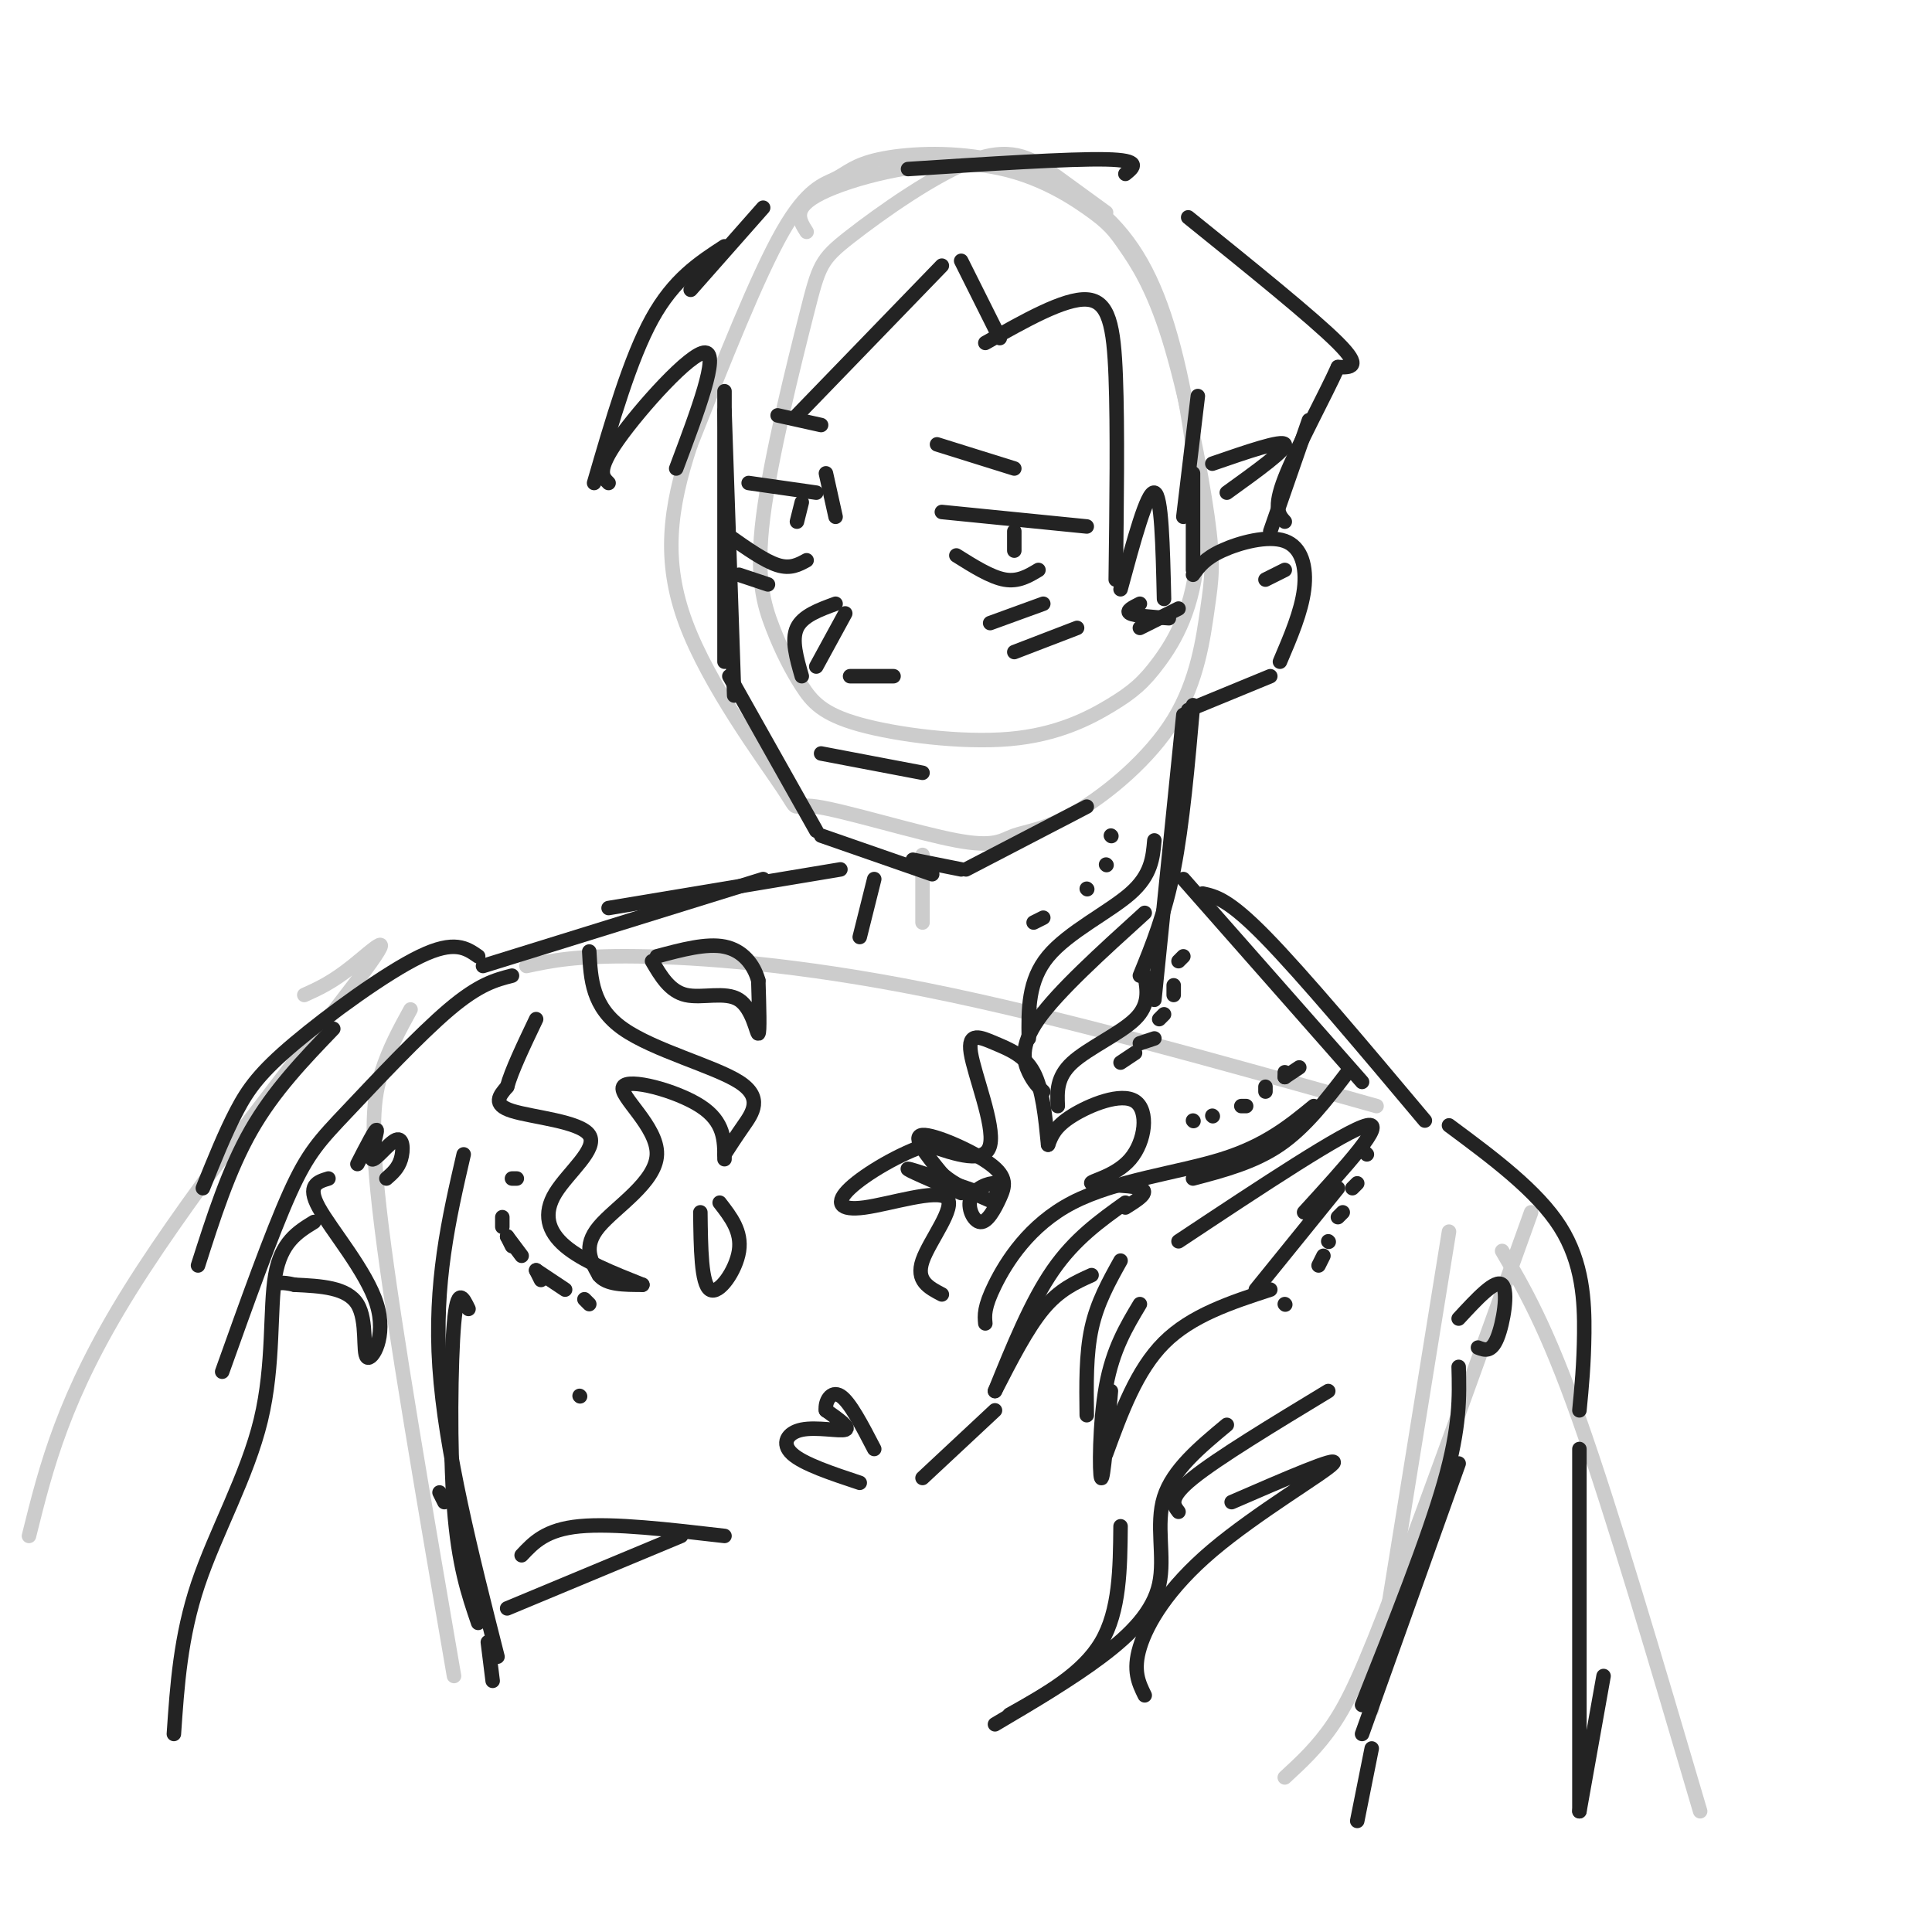 <svg viewBox='0 0 400 400' version='1.1' xmlns='http://www.w3.org/2000/svg' xmlns:xlink='http://www.w3.org/1999/xlink'><g fill='none' stroke='#CCCCCC' stroke-width='3' stroke-linecap='round' stroke-linejoin='round'><path d='M229,44c-3.573,-2.606 -7.146,-5.213 -11,-8c-3.854,-2.787 -7.989,-5.755 -16,-3c-8.011,2.755 -19.898,11.235 -26,16c-6.102,4.765 -6.418,5.817 -9,16c-2.582,10.183 -7.428,29.498 -9,42c-1.572,12.502 0.132,18.190 2,23c1.868,4.810 3.902,8.740 6,12c2.098,3.260 4.262,5.850 12,8c7.738,2.150 21.051,3.862 31,3c9.949,-0.862 16.534,-4.297 21,-7c4.466,-2.703 6.813,-4.673 10,-9c3.187,-4.327 7.214,-11.012 8,-23c0.786,-11.988 -1.668,-29.280 -5,-42c-3.332,-12.720 -7.543,-20.868 -14,-27c-6.457,-6.132 -15.161,-10.248 -24,-12c-8.839,-1.752 -17.812,-1.140 -23,0c-5.188,1.140 -6.589,2.807 -9,4c-2.411,1.193 -5.832,1.912 -11,11c-5.168,9.088 -12.084,26.544 -19,44'/><path d='M143,92c-4.381,13.158 -5.832,24.052 -1,37c4.832,12.948 15.949,27.952 20,34c4.051,6.048 1.038,3.142 7,4c5.962,0.858 20.900,5.479 29,7c8.100,1.521 9.364,-0.057 12,-1c2.636,-0.943 6.646,-1.249 13,-5c6.354,-3.751 15.053,-10.946 20,-19c4.947,-8.054 6.142,-16.965 7,-23c0.858,-6.035 1.378,-9.193 0,-19c-1.378,-9.807 -4.656,-26.264 -8,-37c-3.344,-10.736 -6.755,-15.750 -9,-19c-2.245,-3.250 -3.323,-4.737 -8,-8c-4.677,-3.263 -12.951,-8.302 -24,-9c-11.049,-0.698 -24.871,2.943 -31,6c-6.129,3.057 -4.564,5.528 -3,8'/><path d='M191,177c0.000,0.000 0.000,14.000 0,14'/><path d='M109,200c5.111,-1.089 10.222,-2.178 23,-2c12.778,0.178 33.222,1.622 60,7c26.778,5.378 59.889,14.689 93,24'/><path d='M85,209c-2.200,4.000 -4.400,8.000 -6,13c-1.600,5.000 -2.600,11.000 0,32c2.600,21.000 8.800,57.000 15,93'/><path d='M317,251c-10.600,29.533 -21.200,59.067 -28,77c-6.800,17.933 -9.800,24.267 -13,29c-3.200,4.733 -6.600,7.867 -10,11'/><path d='M300,255c0.000,0.000 -16.000,99.000 -16,99'/><path d='M311,259c4.583,7.833 9.167,15.667 16,35c6.833,19.333 15.917,50.167 25,81'/><path d='M63,206c2.839,-1.274 5.679,-2.548 10,-6c4.321,-3.452 10.125,-9.083 1,3c-9.125,12.083 -33.179,41.881 -47,64c-13.821,22.119 -17.411,36.560 -21,51'/></g>
<g fill='none' stroke='#232323' stroke-width='3' stroke-linecap='round' stroke-linejoin='round'><path d='M150,81c0.000,0.000 0.000,56.000 0,56'/><path d='M150,85c0.000,0.000 2.000,59.000 2,59'/><path d='M151,140c0.000,0.000 18.000,32.000 18,32'/><path d='M170,173c0.000,0.000 23.000,8.000 23,8'/><path d='M189,178c0.000,0.000 10.000,2.000 10,2'/><path d='M200,180c0.000,0.000 25.000,-13.000 25,-13'/><path d='M195,106c0.000,0.000 30.000,3.000 30,3'/><path d='M198,115c3.583,2.250 7.167,4.500 10,5c2.833,0.500 4.917,-0.750 7,-2'/><path d='M210,110c0.000,0.000 0.000,4.000 0,4'/><path d='M169,102c0.000,0.000 -14.000,-2.000 -14,-2'/><path d='M151,111c3.667,2.583 7.333,5.167 10,6c2.667,0.833 4.333,-0.083 6,-1'/><path d='M166,104c0.000,0.000 -1.000,4.000 -1,4'/><path d='M171,98c0.000,0.000 2.000,9.000 2,9'/><path d='M175,127c0.000,0.000 -6.000,11.000 -6,11'/><path d='M173,125c-3.417,1.250 -6.833,2.500 -8,5c-1.167,2.500 -0.083,6.250 1,10'/><path d='M176,140c0.000,0.000 9.000,0.000 9,0'/><path d='M170,156c0.000,0.000 21.000,4.000 21,4'/><path d='M194,92c0.000,0.000 16.000,5.000 16,5'/><path d='M170,88c0.000,0.000 -9.000,-2.000 -9,-2'/><path d='M247,119c1.214,-1.679 2.429,-3.357 6,-5c3.571,-1.643 9.500,-3.250 13,-2c3.500,1.250 4.571,5.357 4,10c-0.571,4.643 -2.786,9.821 -5,15'/><path d='M263,140c0.000,0.000 -17.000,7.000 -17,7'/><path d='M207,70c0.000,0.000 -8.000,-16.000 -8,-16'/><path d='M195,55c0.000,0.000 -30.000,31.000 -30,31'/><path d='M204,71c8.200,-4.644 16.400,-9.289 21,-9c4.600,0.289 5.600,5.511 6,16c0.400,10.489 0.200,26.244 0,42'/><path d='M232,122c2.750,-10.167 5.500,-20.333 7,-20c1.500,0.333 1.750,11.167 2,22'/><path d='M247,98c0.000,0.000 0.000,20.000 0,20'/><path d='M150,51c-5.250,3.417 -10.500,6.833 -15,15c-4.500,8.167 -8.250,21.083 -12,34'/><path d='M126,100c-1.289,-1.267 -2.578,-2.533 2,-9c4.578,-6.467 15.022,-18.133 18,-18c2.978,0.133 -1.511,12.067 -6,24'/><path d='M143,60c0.000,0.000 15.000,-17.000 15,-17'/><path d='M188,35c16.750,-1.083 33.500,-2.167 41,-2c7.500,0.167 5.750,1.583 4,3'/><path d='M246,45c12.917,10.417 25.833,20.833 31,26c5.167,5.167 2.583,5.083 0,5'/><path d='M277,76c-2.444,5.489 -8.556,16.711 -11,23c-2.444,6.289 -1.222,7.644 0,9'/><path d='M271,87c0.000,0.000 -8.000,23.000 -8,23'/><path d='M248,82c0.000,0.000 -3.000,25.000 -3,25'/><path d='M251,96c7.250,-2.500 14.500,-5.000 15,-4c0.500,1.000 -5.750,5.500 -12,10'/><path d='M236,125c-1.500,0.750 -3.000,1.500 -2,2c1.000,0.500 4.500,0.750 8,1'/><path d='M244,126c0.000,0.000 -8.000,4.000 -8,4'/><path d='M262,120c0.000,0.000 4.000,-2.000 4,-2'/><path d='M247,146c-1.083,12.333 -2.167,24.667 -4,34c-1.833,9.333 -4.417,15.667 -7,22'/><path d='M245,148c0.000,0.000 -6.000,59.000 -6,59'/><path d='M181,182c0.000,0.000 -3.000,12.000 -3,12'/><path d='M245,182c0.000,0.000 37.000,42.000 37,42'/><path d='M249,185c2.667,0.583 5.333,1.167 13,9c7.667,7.833 20.333,22.917 33,38'/><path d='M300,233c9.133,6.778 18.267,13.556 23,21c4.733,7.444 5.067,15.556 5,22c-0.067,6.444 -0.533,11.222 -1,16'/><path d='M174,180c0.000,0.000 -48.000,8.000 -48,8'/><path d='M158,182c0.000,0.000 -58.000,18.000 -58,18'/><path d='M99,198c-2.446,-1.714 -4.893,-3.429 -12,0c-7.107,3.429 -18.875,12.000 -26,18c-7.125,6.000 -9.607,9.429 -12,14c-2.393,4.571 -4.696,10.286 -7,16'/><path d='M69,213c-6.167,6.417 -12.333,12.833 -17,21c-4.667,8.167 -7.833,18.083 -11,28'/><path d='M106,202c-3.393,0.869 -6.786,1.738 -13,7c-6.214,5.262 -15.250,14.917 -21,21c-5.750,6.083 -8.214,8.595 -12,17c-3.786,8.405 -8.893,22.702 -14,37'/><path d='M96,239c-3.083,13.333 -6.167,26.667 -5,44c1.167,17.333 6.583,38.667 12,60'/><path d='M97,271c-1.156,-2.422 -2.311,-4.844 -3,3c-0.689,7.844 -0.911,25.956 0,38c0.911,12.044 2.956,18.022 5,24'/><path d='M101,340c0.000,0.000 1.000,8.000 1,8'/><path d='M302,283c0.167,6.167 0.333,12.333 -3,24c-3.333,11.667 -10.167,28.833 -17,46'/><path d='M302,303c0.000,0.000 -20.000,56.000 -20,56'/><path d='M284,362c0.000,0.000 -3.000,15.000 -3,15'/><path d='M91,309c0.000,0.000 1.000,2.000 1,2'/><path d='M105,333c0.000,0.000 36.000,-15.000 36,-15'/><path d='M108,322c2.500,-2.667 5.000,-5.333 12,-6c7.000,-0.667 18.500,0.667 30,2'/><path d='M65,253c-3.399,2.083 -6.798,4.167 -8,11c-1.202,6.833 -0.208,18.417 -3,30c-2.792,11.583 -9.369,23.167 -13,34c-3.631,10.833 -4.315,20.917 -5,31'/><path d='M327,300c0.000,0.000 0.000,75.000 0,75'/><path d='M332,347c0.000,0.000 -5.000,28.000 -5,28'/><path d='M279,222c-4.333,5.667 -8.667,11.333 -14,15c-5.333,3.667 -11.667,5.333 -18,7'/><path d='M272,229c-4.988,4.089 -9.976,8.179 -19,11c-9.024,2.821 -22.083,4.375 -31,9c-8.917,4.625 -13.690,12.321 -16,17c-2.310,4.679 -2.155,6.339 -2,8'/><path d='M233,249c-5.250,3.750 -10.500,7.500 -15,14c-4.500,6.500 -8.250,15.750 -12,25'/><path d='M206,288c3.333,-6.500 6.667,-13.000 10,-17c3.333,-4.000 6.667,-5.500 10,-7'/><path d='M232,261c-2.417,4.333 -4.833,8.667 -6,14c-1.167,5.333 -1.083,11.667 -1,18'/><path d='M230,288c-0.800,9.333 -1.600,18.667 -2,18c-0.400,-0.667 -0.400,-11.333 1,-19c1.400,-7.667 4.200,-12.333 7,-17'/><path d='M244,257c17.333,-11.500 34.667,-23.000 39,-24c4.333,-1.000 -4.333,8.500 -13,18'/><path d='M277,246c0.000,0.000 -17.000,21.000 -17,21'/><path d='M263,267c-8.167,2.667 -16.333,5.333 -22,11c-5.667,5.667 -8.833,14.333 -12,23'/><path d='M232,316c-0.083,8.750 -0.167,17.500 -4,24c-3.833,6.500 -11.417,10.750 -19,15'/><path d='M206,357c7.893,-4.667 15.786,-9.333 22,-14c6.214,-4.667 10.750,-9.333 12,-15c1.250,-5.667 -0.786,-12.333 1,-18c1.786,-5.667 7.393,-10.333 13,-15'/><path d='M275,288c-11.417,6.917 -22.833,13.833 -28,18c-5.167,4.167 -4.083,5.583 -3,7'/><path d='M255,311c11.250,-4.881 22.500,-9.762 21,-8c-1.500,1.762 -15.750,10.167 -25,18c-9.250,7.833 -13.500,15.095 -15,20c-1.500,4.905 -0.250,7.452 1,10'/><path d='M217,237c-0.566,-5.751 -1.132,-11.502 -3,-15c-1.868,-3.498 -5.037,-4.742 -8,-6c-2.963,-1.258 -5.721,-2.531 -5,2c0.721,4.531 4.920,14.866 4,19c-0.920,4.134 -6.960,2.067 -13,0'/><path d='M192,237c-5.516,1.714 -12.807,5.998 -16,9c-3.193,3.002 -2.289,4.722 3,4c5.289,-0.722 14.962,-3.887 17,-2c2.038,1.887 -3.561,8.825 -5,13c-1.439,4.175 1.280,5.588 4,7'/><path d='M217,237c0.698,-1.872 1.397,-3.744 5,-6c3.603,-2.256 10.112,-4.894 13,-3c2.888,1.894 2.156,8.322 -1,12c-3.156,3.678 -8.734,4.606 -8,5c0.734,0.394 7.781,0.256 10,1c2.219,0.744 -0.391,2.372 -3,4'/><path d='M206,248c0.599,-1.426 1.197,-2.852 0,-3c-1.197,-0.148 -4.190,0.983 -5,3c-0.810,2.017 0.562,4.919 2,5c1.438,0.081 2.942,-2.659 4,-5c1.058,-2.341 1.669,-4.284 -2,-7c-3.669,-2.716 -11.620,-6.205 -14,-6c-2.380,0.205 0.810,4.102 4,8'/><path d='M195,243c2.500,2.333 6.750,4.167 11,6'/><path d='M203,247c-7.167,-2.500 -14.333,-5.000 -15,-5c-0.667,0.000 5.167,2.500 11,5'/><path d='M206,292c0.000,0.000 -15.000,14.000 -15,14'/><path d='M178,307c-5.851,-1.946 -11.702,-3.893 -14,-6c-2.298,-2.107 -1.042,-4.375 2,-5c3.042,-0.625 7.869,0.393 9,0c1.131,-0.393 -1.435,-2.196 -4,-4'/><path d='M171,292c-0.267,-1.778 1.067,-4.222 3,-3c1.933,1.222 4.467,6.111 7,11'/><path d='M302,273c3.822,-4.133 7.644,-8.267 9,-7c1.356,1.267 0.244,7.933 -1,11c-1.244,3.067 -2.622,2.533 -4,2'/><path d='M239,174c-0.311,3.578 -0.622,7.156 -5,11c-4.378,3.844 -12.822,7.956 -17,13c-4.178,5.044 -4.089,11.022 -4,17'/><path d='M237,189c-9.000,8.156 -18.000,16.311 -22,22c-4.000,5.689 -3.000,8.911 -2,11c1.000,2.089 2.000,3.044 3,4'/><path d='M237,202c0.533,3.000 1.067,6.000 -2,9c-3.067,3.000 -9.733,6.000 -13,9c-3.267,3.000 -3.133,6.000 -3,9'/><path d='M216,190c0.000,0.000 -2.000,1.000 -2,1'/><path d='M225,184c0.000,0.000 0.100,0.100 0.1,0.1'/><path d='M229,179c0.000,0.000 0.100,0.100 0.1,0.1'/><path d='M230,173c0.000,0.000 0.100,0.100 0.1,0.1'/><path d='M245,198c0.000,0.000 -1.000,1.000 -1,1'/><path d='M243,204c0.000,0.000 0.000,2.000 0,2'/><path d='M241,210c0.000,0.000 -1.000,1.000 -1,1'/><path d='M239,215c0.000,0.000 -3.000,1.000 -3,1'/><path d='M235,218c0.000,0.000 -3.000,2.000 -3,2'/><path d='M247,232c0.000,0.000 0.100,0.100 0.1,0.1'/><path d='M251,231c0.000,0.000 0.100,0.100 0.1,0.1'/><path d='M257,229c0.000,0.000 1.000,0.000 1,0'/><path d='M262,226c0.000,0.000 0.000,-1.000 0,-1'/><path d='M266,223c0.000,0.000 0.000,-1.000 0,-1'/><path d='M266,223c0.000,0.000 3.000,-2.000 3,-2'/><path d='M282,238c0.000,0.000 0.100,0.100 0.1,0.1'/><path d='M282,238c0.000,0.000 1.000,1.000 1,1'/><path d='M281,245c0.000,0.000 -1.000,1.000 -1,1'/><path d='M278,251c0.000,0.000 -1.000,1.000 -1,1'/><path d='M275,257c0.000,0.000 0.100,0.100 0.1,0.1'/><path d='M274,260c0.000,0.000 -1.000,2.000 -1,2'/><path d='M266,270c0.000,0.000 0.100,0.100 0.1,0.1'/><path d='M122,197c0.298,5.750 0.595,11.500 7,16c6.405,4.500 18.917,7.750 24,11c5.083,3.250 2.738,6.500 1,9c-1.738,2.500 -2.869,4.250 -4,6'/><path d='M150,240c0.006,-3.876 0.013,-7.751 -5,-11c-5.013,-3.249 -15.045,-5.871 -16,-4c-0.955,1.871 7.166,8.234 7,14c-0.166,5.766 -8.619,10.933 -12,15c-3.381,4.067 -1.691,7.033 0,10'/><path d='M124,264c1.500,2.000 5.250,2.000 9,2'/><path d='M133,266c-6.198,-2.467 -12.396,-4.935 -16,-8c-3.604,-3.065 -4.616,-6.729 -2,-11c2.616,-4.271 8.858,-9.150 7,-12c-1.858,-2.850 -11.817,-3.671 -16,-5c-4.183,-1.329 -2.592,-3.164 -1,-5'/><path d='M105,225c0.833,-3.167 3.417,-8.583 6,-14'/><path d='M135,199c1.833,3.119 3.667,6.238 7,7c3.333,0.762 8.167,-0.833 11,1c2.833,1.833 3.667,7.095 4,7c0.333,-0.095 0.167,-5.548 0,-11'/><path d='M157,203c-0.933,-3.356 -3.267,-6.244 -7,-7c-3.733,-0.756 -8.867,0.622 -14,2'/><path d='M149,249c2.311,2.978 4.622,5.956 4,10c-0.622,4.044 -4.178,9.156 -6,8c-1.822,-1.156 -1.911,-8.578 -2,-16'/><path d='M68,244c-2.270,0.686 -4.539,1.372 -2,6c2.539,4.628 9.887,13.199 12,20c2.113,6.801 -1.008,11.831 -2,11c-0.992,-0.831 0.145,-7.523 -2,-11c-2.145,-3.477 -7.573,-3.738 -13,-4'/><path d='M61,266c-2.833,-0.667 -3.417,-0.333 -4,0'/><path d='M74,241c1.943,-3.785 3.885,-7.569 4,-7c0.115,0.569 -1.598,5.493 -1,6c0.598,0.507 3.507,-3.402 5,-4c1.493,-0.598 1.569,2.115 1,4c-0.569,1.885 -1.785,2.943 -3,4'/><path d='M106,244c0.000,0.000 1.000,0.000 1,0'/><path d='M104,252c0.000,0.000 0.000,2.000 0,2'/><path d='M105,256c0.000,0.000 1.000,2.000 1,2'/><path d='M105,256c0.000,0.000 3.000,4.000 3,4'/><path d='M111,263c0.000,0.000 1.000,2.000 1,2'/><path d='M111,263c0.000,0.000 6.000,4.000 6,4'/><path d='M121,269c0.000,0.000 1.000,1.000 1,1'/><path d='M216,125c0.000,0.000 -11.000,4.000 -11,4'/><path d='M223,130c0.000,0.000 -13.000,5.000 -13,5'/><path d='M153,119c0.000,0.000 6.000,2.000 6,2'/><path d='M120,289c0.000,0.000 0.100,0.100 0.1,0.1'/></g>
</svg>